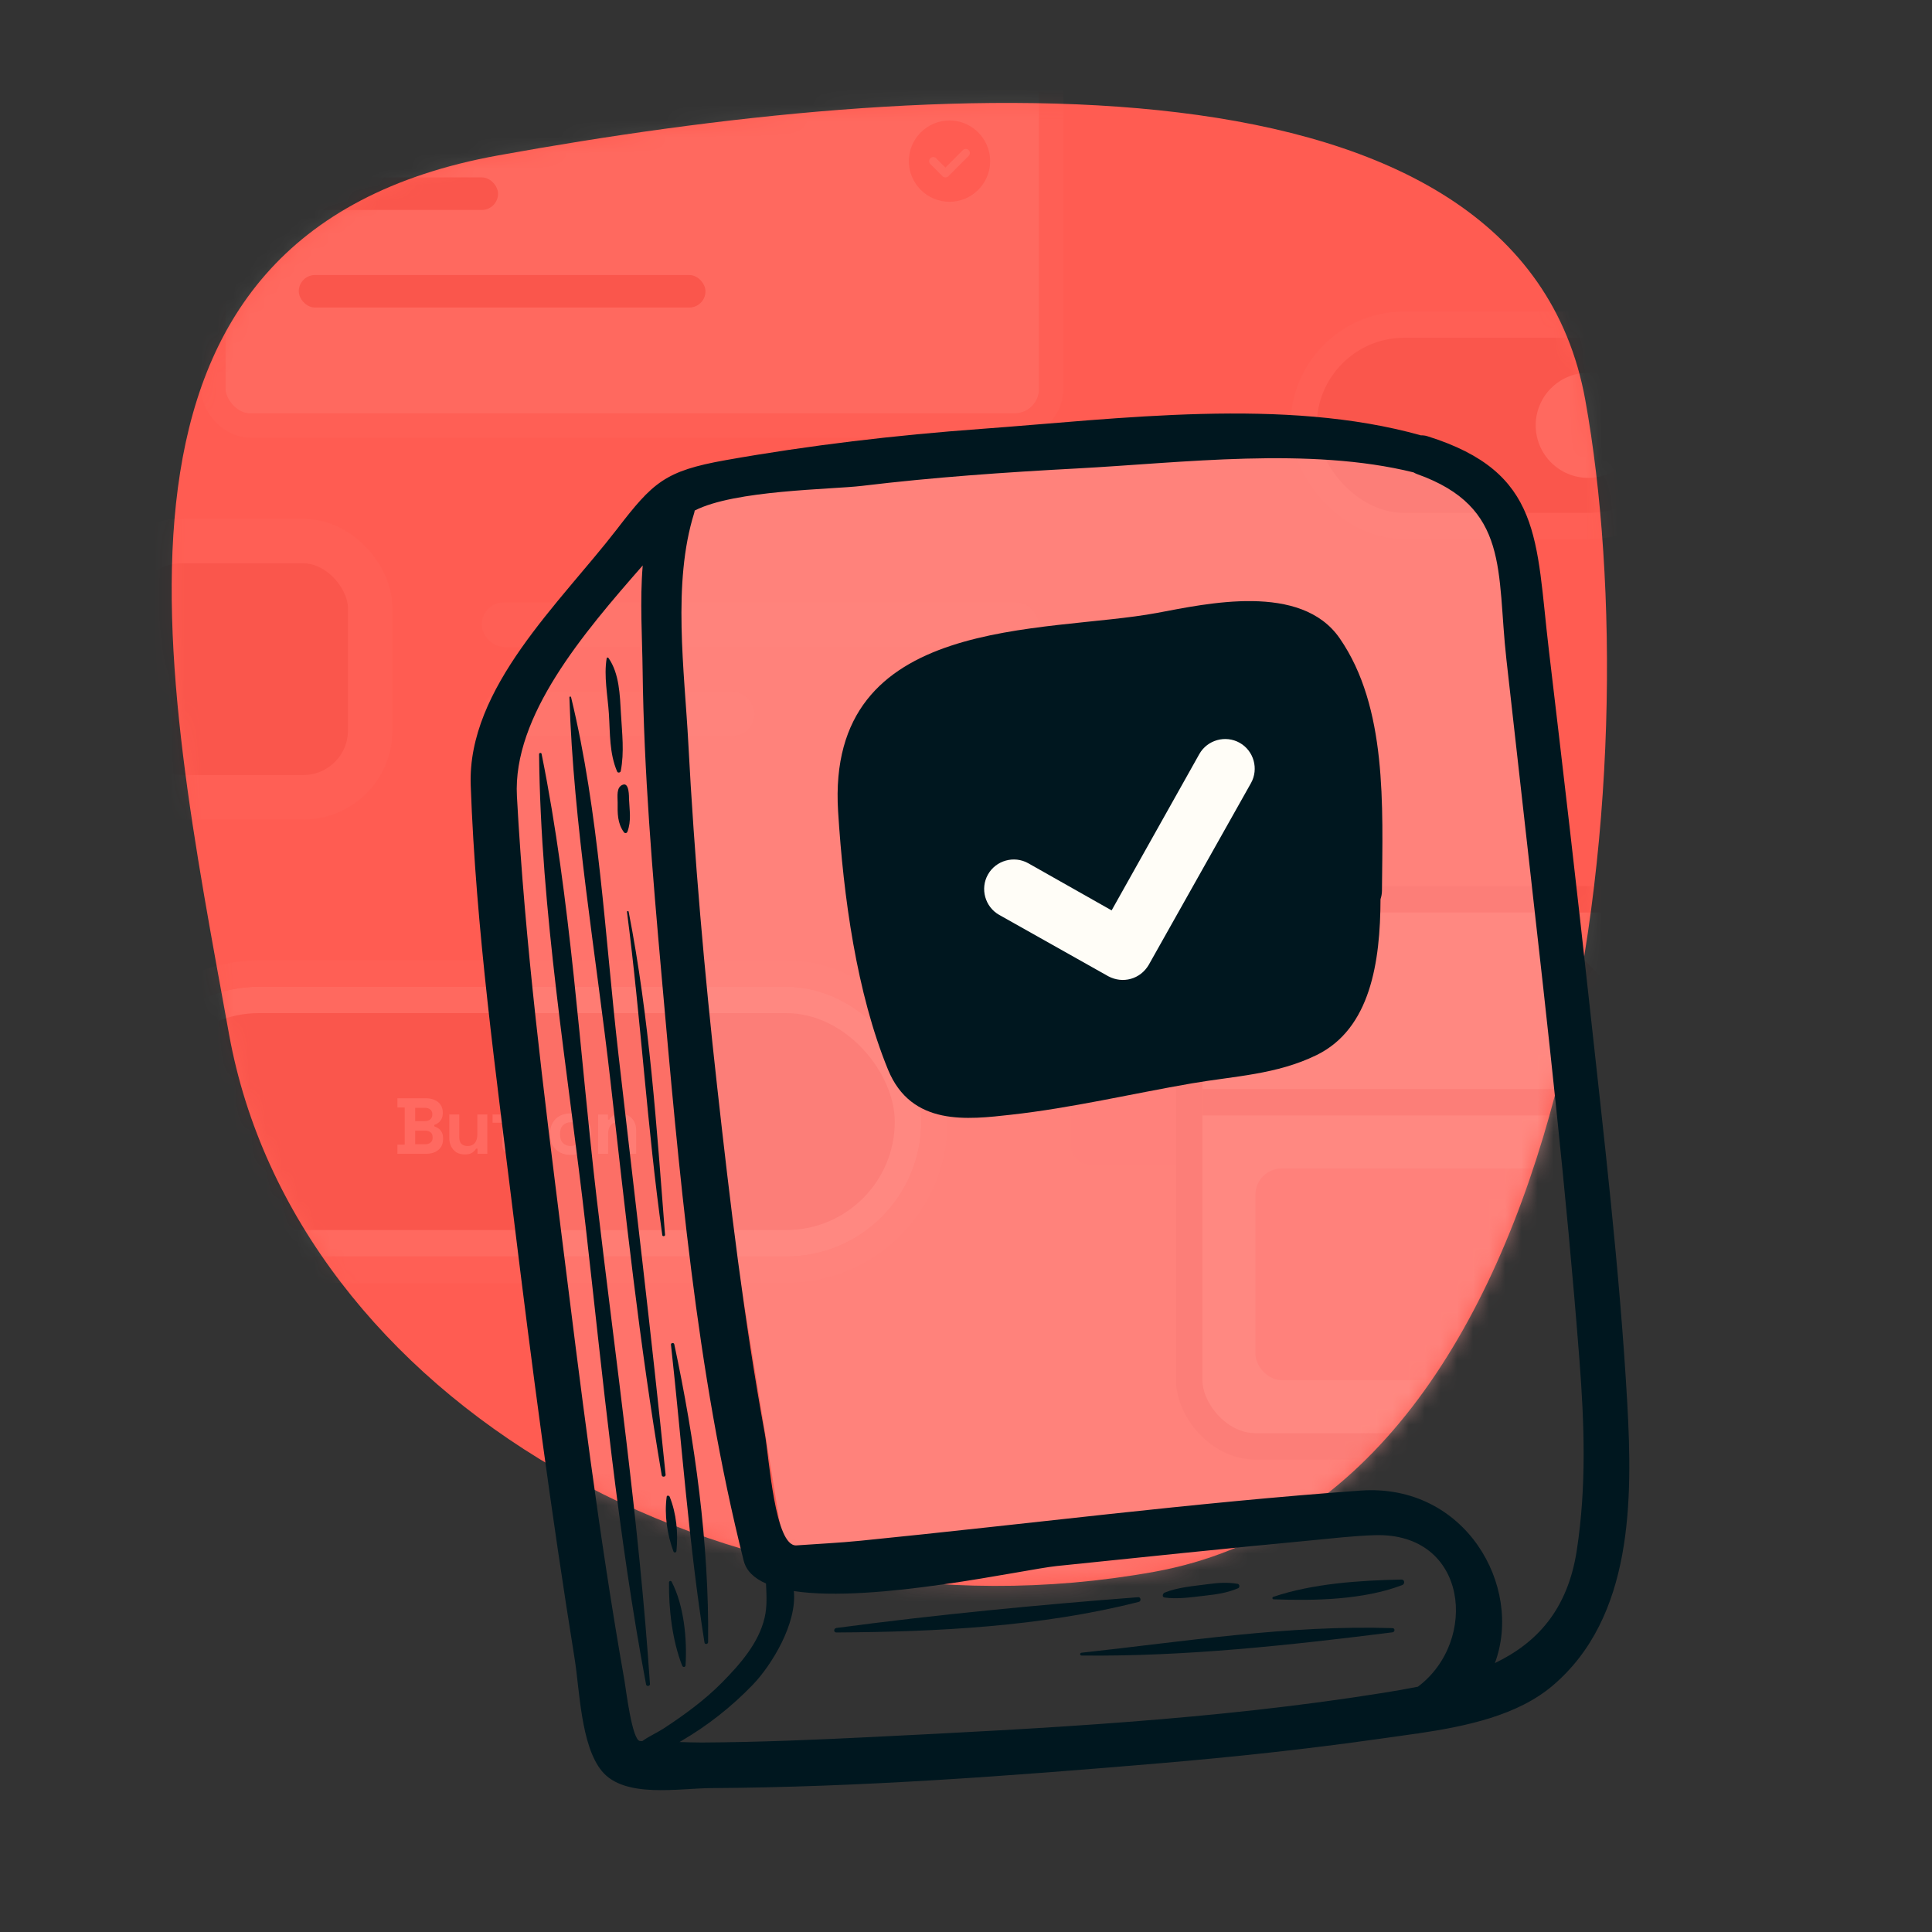 <svg width="120" height="120" viewBox="0 0 120 120" fill="none" xmlns="http://www.w3.org/2000/svg">
<rect x="0" y="0" width="120" height="120" fill="#333333" stroke="none"/>
<path d="M30.952 9.65C57.653 4.821 94.389 2.308 98.466 24.848C102.542 47.389 98.394 92.798 71.693 97.627C44.991 102.456 18.305 86.785 14.228 64.245C10.152 41.704 4.25 14.479 30.952 9.65Z" fill="#FF5C52"/>
<mask id="mask0_1202_202944" style="mask-type:alpha" maskUnits="userSpaceOnUse" x="10" y="6" width="90" height="93">
<path d="M30.952 9.65C57.653 4.821 94.389 2.308 98.466 24.848C102.542 47.389 98.394 92.798 71.693 97.627C44.991 102.456 18.305 86.785 14.228 64.245C10.152 41.704 4.25 14.479 30.952 9.65Z" fill="#FF5C52"/>
</mask>
<g mask="url(#mask0_1202_202944)">
<g opacity="0.08">
<rect x="80.971" y="20.162" width="23.934" height="12.511" rx="6.255" fill="#C20B00"/>
<circle cx="98.649" cy="26.418" r="3.264" fill="#FFFDF7"/>
<rect x="80.971" y="20.162" width="23.934" height="12.511" rx="6.255" stroke="#FF7C75" stroke-width="1.632"/>
</g>
<g opacity="0.08">
<rect x="13.253" y="3.693" width="52.037" height="22.735" rx="2.273" fill="#FFFDF7"/>
<rect x="18.558" y="11.019" width="12.378" height="2.021" rx="1.01" fill="#C20B00"/>
<rect x="18.558" y="17.081" width="25.261" height="2.021" rx="1.01" fill="#C20B00"/>
<path d="M58.974 7.482C57.583 7.482 56.449 8.617 56.449 10.008C56.449 11.4 57.583 12.534 58.974 12.534C60.366 12.534 61.501 11.4 61.501 10.008C61.501 8.617 60.366 7.482 58.974 7.482ZM60.164 9.683L58.901 10.946C58.851 10.994 58.788 11.019 58.722 11.019C58.656 11.019 58.593 10.994 58.543 10.946L57.785 10.188C57.686 10.089 57.686 9.928 57.785 9.829C57.883 9.731 58.045 9.731 58.144 9.829L58.722 10.41L59.806 9.324C59.904 9.225 60.066 9.225 60.164 9.324C60.263 9.422 60.263 9.584 60.164 9.683Z" fill="#FF5C52"/>
<rect x="13.253" y="3.693" width="52.037" height="22.735" rx="2.273" stroke="#FF7C75" stroke-width="1.516"/>
</g>
<g opacity="0.08">
<rect x="66.486" y="63.663" width="19.899" height="8.706" rx="1.244" fill="#FF5C52"/>
<rect x="73.863" y="55.858" width="34.528" height="33.98" rx="4.11" fill="#FFFDF7"/>
<path d="M102.605 64.871C102.89 64.586 102.89 64.119 102.605 63.834L100.932 62.162L102.605 60.489C102.89 60.205 102.89 59.737 102.605 59.452C102.32 59.168 101.853 59.168 101.568 59.452L99.895 61.125L98.223 59.452C97.938 59.168 97.471 59.168 97.186 59.452C96.901 59.737 96.901 60.205 97.186 60.489L98.858 62.162L97.186 63.834C96.901 64.119 96.901 64.586 97.186 64.871C97.332 65.01 97.515 65.083 97.704 65.083C97.894 65.083 98.077 65.01 98.223 64.871L99.895 63.199L101.568 64.871C101.714 65.01 101.896 65.083 102.086 65.083C102.276 65.083 102.459 65.01 102.605 64.871Z" fill="#C20B00"/>
<rect x="74.685" y="67.641" width="32.883" height="1.644" fill="#C20B00"/>
<rect x="77.973" y="72.573" width="26.307" height="13.153" rx="1.644" fill="#FF5C52"/>
<rect x="73.863" y="55.858" width="34.528" height="33.98" rx="4.11" stroke="#C20B00" stroke-width="1.644"/>
</g>
<g opacity="0.08">
<rect x="7.08" y="33.606" width="15.915" height="15.915" rx="4.152" fill="#C20B00" stroke="#FF7C75" stroke-width="2.768"/>
<rect x="29.915" y="37.412" width="34.597" height="2.768" rx="1.384" fill="#FF7C75"/>
<rect x="29.915" y="42.947" width="16.953" height="2.768" rx="1.384" fill="#FF7C75"/>
</g>
<g opacity="0.08">
<rect x="7.697" y="61.287" width="49.522" height="16.755" rx="8.378" fill="#FFFDF7"/>
<rect x="9.338" y="62.928" width="46.238" height="13.472" rx="6.736" fill="#C20B00"/>
<path d="M24.684 71.664V71.093H25.137V68.788H24.684V68.217H26.457C26.667 68.217 26.849 68.253 27.003 68.325C27.161 68.394 27.282 68.494 27.368 68.626C27.456 68.754 27.501 68.908 27.501 69.089V69.138C27.501 69.296 27.471 69.425 27.412 69.527C27.353 69.625 27.282 69.703 27.2 69.758C27.122 69.811 27.046 69.849 26.974 69.872V69.96C27.046 69.98 27.125 70.018 27.21 70.074C27.296 70.126 27.368 70.203 27.427 70.305C27.489 70.407 27.52 70.54 27.52 70.704V70.753C27.52 70.944 27.476 71.108 27.387 71.246C27.299 71.38 27.176 71.484 27.018 71.556C26.864 71.628 26.683 71.664 26.476 71.664H24.684ZM25.787 71.073H26.398C26.539 71.073 26.652 71.039 26.738 70.97C26.826 70.901 26.87 70.802 26.87 70.674V70.625C26.87 70.497 26.828 70.399 26.742 70.33C26.657 70.261 26.542 70.226 26.398 70.226H25.787V71.073ZM25.787 69.635H26.388C26.522 69.635 26.632 69.601 26.718 69.532C26.806 69.463 26.851 69.368 26.851 69.246V69.197C26.851 69.072 26.808 68.977 26.723 68.911C26.637 68.842 26.526 68.808 26.388 68.808H25.787V69.635ZM28.855 71.704C28.665 71.704 28.497 71.661 28.353 71.576C28.212 71.487 28.102 71.365 28.023 71.211C27.944 71.057 27.905 70.88 27.905 70.679V69.222H28.526V70.63C28.526 70.814 28.57 70.952 28.658 71.044C28.75 71.136 28.88 71.182 29.047 71.182C29.238 71.182 29.386 71.119 29.491 70.995C29.596 70.867 29.648 70.689 29.648 70.463V69.222H30.269V71.664H29.658V71.344H29.57C29.53 71.426 29.456 71.507 29.348 71.585C29.24 71.664 29.075 71.704 28.855 71.704ZM31.747 71.664C31.586 71.664 31.455 71.615 31.353 71.517C31.255 71.415 31.206 71.28 31.206 71.113V69.734H30.595V69.222H31.206V68.463H31.826V69.222H32.496V69.734H31.826V71.004C31.826 71.103 31.872 71.152 31.964 71.152H32.437V71.664H31.747ZM33.206 71.664C33.045 71.664 32.914 71.615 32.812 71.517C32.713 71.415 32.664 71.28 32.664 71.113V69.734H32.053V69.222H32.664V68.463H33.285V69.222H33.955V69.734H33.285V71.004C33.285 71.103 33.331 71.152 33.423 71.152H33.895V71.664H33.206ZM35.444 71.733C35.201 71.733 34.983 71.684 34.789 71.585C34.595 71.487 34.443 71.344 34.331 71.157C34.219 70.97 34.164 70.745 34.164 70.482V70.404C34.164 70.141 34.219 69.916 34.331 69.729C34.443 69.542 34.595 69.399 34.789 69.3C34.983 69.202 35.201 69.153 35.444 69.153C35.687 69.153 35.905 69.202 36.099 69.3C36.293 69.399 36.446 69.542 36.557 69.729C36.669 69.916 36.724 70.141 36.724 70.404V70.482C36.724 70.745 36.669 70.97 36.557 71.157C36.446 71.344 36.293 71.487 36.099 71.585C35.905 71.684 35.687 71.733 35.444 71.733ZM35.444 71.182C35.635 71.182 35.792 71.121 35.917 70.999C36.042 70.875 36.104 70.697 36.104 70.468V70.418C36.104 70.189 36.042 70.013 35.917 69.891C35.795 69.767 35.638 69.704 35.444 69.704C35.254 69.704 35.096 69.767 34.971 69.891C34.846 70.013 34.784 70.189 34.784 70.418V70.468C34.784 70.697 34.846 70.875 34.971 70.999C35.096 71.121 35.254 71.182 35.444 71.182ZM37.15 71.664V69.222H37.76V69.542H37.849C37.888 69.456 37.962 69.376 38.071 69.3C38.179 69.222 38.343 69.182 38.563 69.182C38.753 69.182 38.919 69.227 39.06 69.315C39.205 69.4 39.316 69.52 39.395 69.675C39.474 69.826 39.514 70.003 39.514 70.207V71.664H38.893V70.256C38.893 70.072 38.847 69.934 38.755 69.842C38.666 69.75 38.538 69.704 38.371 69.704C38.181 69.704 38.033 69.768 37.928 69.896C37.823 70.021 37.77 70.197 37.77 70.423V71.664H37.15Z" fill="white"/>
<rect x="6.876" y="60.466" width="51.163" height="18.397" rx="9.198" stroke="#FF7C75" stroke-width="1.642"/>
</g>
<path opacity="0.3" d="M30.039 44.753L41.096 32.253L42.539 69.753L47.346 97.637L61.289 96.676L85.327 93.31L89.654 96.195L91.097 100.522L90.616 106.291L60.327 110.137H38.212L35.327 96.676L30.039 55.33V44.753Z" fill="#FFA9A4"/>
<path opacity="0.5" d="M93.133 31.831L89.509 28.828L86.082 28.162L61.682 28.496L42.153 30.774L42.331 57.096L48.778 96.695L86.142 93.934L90.629 95.847L91.406 100.553L89.909 104.686L97.461 102.206L99.75 93.108L98.789 76.394L94.367 40.442L93.133 31.831Z" fill="#FFA9A4"/>
</g>
<path d="M92.851 103.297C94.626 98.516 91.001 92.116 84.502 92.583C74.136 93.329 63.799 94.665 53.458 95.697C52.127 95.831 50.803 95.891 49.469 95.987C48.122 96.083 47.776 90.533 47.505 89.052C46.202 81.92 45.346 74.699 44.544 67.497C43.752 60.395 43.128 53.27 42.751 46.136C42.516 41.69 41.753 36.218 43.113 31.878C43.131 31.82 43.139 31.767 43.149 31.711C45.629 30.433 51.633 30.407 53.545 30.178C57.976 29.643 62.434 29.334 66.889 29.097C73.45 28.747 81.314 27.737 87.798 29.341C87.866 29.381 87.941 29.419 88.022 29.448C93.789 31.506 92.953 35.481 93.563 40.934C94.028 45.097 94.497 49.26 94.966 53.422C96.13 63.747 97.298 74.082 98.1 84.441C98.408 88.426 98.546 92.32 97.937 96.295C97.367 100.012 95.433 102.056 92.851 103.297ZM54.199 107.886C50.665 108.062 47.125 108.212 43.586 108.231C43.127 108.232 42.667 108.214 42.208 108.2C42.242 108.18 42.281 108.154 42.314 108.136C43.953 107.184 45.444 106.005 46.758 104.642C47.918 103.438 49.516 100.841 49.306 98.824C54.295 99.583 63.614 97.477 65.632 97.269C70.899 96.724 76.165 96.177 81.435 95.676C82.744 95.551 84.062 95.395 85.377 95.353C91.205 95.163 91.843 101.944 88.067 104.765C87.361 104.906 86.642 105.029 85.918 105.145C75.463 106.822 64.762 107.36 54.199 107.886ZM34.907 76.914C33.767 67.797 32.605 58.637 32.107 49.459C31.837 44.472 36.242 39.319 39.921 35.121C39.736 37.317 39.89 39.618 39.914 41.626C39.991 47.942 40.529 54.263 41.088 60.551C42.162 72.614 43.224 85.152 46.19 96.932C46.351 97.575 46.849 98.033 47.578 98.355C47.608 99.06 47.661 99.76 47.49 100.486C47.121 102.06 45.964 103.369 44.865 104.486C43.776 105.594 42.503 106.519 41.207 107.367C40.823 107.617 40.31 107.843 39.893 108.142C39.847 108.14 39.801 108.136 39.755 108.136C39.261 108.136 38.872 104.865 38.788 104.388C37.178 95.286 36.054 86.083 34.907 76.914ZM101.07 87.106C100.602 78.855 99.621 70.62 98.728 62.407C97.93 55.047 97.07 47.694 96.199 40.343C95.388 33.505 95.81 29.336 88.67 27.098C88.52 27.049 88.382 27.036 88.252 27.04C79.775 24.655 69.504 26.015 60.926 26.641C55.613 27.029 50.31 27.65 45.065 28.582C41.29 29.254 40.559 29.96 38.314 32.875C34.806 37.427 29.021 42.718 29.237 48.771C29.557 57.739 30.817 66.725 31.905 75.625C33.023 84.768 34.223 93.91 35.688 103.003C36.006 104.979 36.073 108.412 37.382 110.005C38.787 111.714 42.149 111.075 44.172 111.062C53.468 111.008 62.799 110.302 72.056 109.518C76.599 109.132 81.134 108.647 85.648 108.006C86.383 107.901 87.166 107.798 87.96 107.68C88.015 107.669 88.066 107.68 88.122 107.66C88.127 107.658 88.131 107.657 88.134 107.657C91.086 107.217 94.254 106.552 96.436 104.7C101.435 100.456 101.412 93.164 101.07 87.106Z" fill="#00171F"/>
<path d="M40.37 104.599C39.696 94.539 38.243 84.51 37.069 74.501C35.993 65.324 35.468 55.883 33.638 46.821C33.62 46.734 33.483 46.756 33.484 46.843C33.577 56.608 35.279 66.521 36.381 76.213C37.458 85.69 38.362 95.254 40.13 104.631C40.156 104.765 40.379 104.734 40.37 104.599Z" fill="#00171F"/>
<path d="M67.174 102.828C73.617 102.9 80.104 102.187 86.488 101.387C86.651 101.365 86.662 101.131 86.488 101.126C80.041 100.92 73.57 101.959 67.174 102.654C67.065 102.665 67.06 102.828 67.174 102.828Z" fill="#00171F"/>
<path d="M51.947 101.396C58.152 101.361 64.699 101.034 70.734 99.495C70.893 99.455 70.864 99.192 70.695 99.205C64.45 99.683 58.155 100.288 51.947 101.117C51.775 101.139 51.762 101.396 51.947 101.396Z" fill="#00171F"/>
<path d="M72.333 99.225C73.146 99.337 73.964 99.21 74.775 99.118C75.531 99.033 76.205 98.948 76.907 98.645C77.021 98.595 76.993 98.394 76.87 98.374C76.233 98.27 75.663 98.308 75.025 98.395C74.127 98.517 73.179 98.58 72.333 98.922C72.21 98.973 72.16 99.201 72.333 99.225Z" fill="#00171F"/>
<path d="M41.102 91.631C41.125 91.767 41.355 91.736 41.342 91.599C40.46 82.888 39.41 74.197 38.413 65.496C37.575 58.176 37.214 50.479 35.469 43.3C35.455 43.244 35.365 43.256 35.367 43.314C35.616 51.234 37.019 59.262 37.915 67.131C38.846 75.319 39.717 83.507 41.102 91.631Z" fill="#00171F"/>
<path d="M42.015 96.333C42.128 95.223 42.015 94.008 41.594 92.965C41.563 92.891 41.423 92.86 41.409 92.965C41.257 94.091 41.439 95.299 41.827 96.36C41.865 96.463 42.004 96.441 42.015 96.333Z" fill="#00171F"/>
<path d="M43.982 101.998C44.053 95.916 43.154 89.445 41.88 83.492C41.856 83.378 41.662 83.403 41.675 83.521C42.352 89.67 42.789 95.924 43.759 102.029C43.78 102.158 43.98 102.122 43.982 101.998Z" fill="#00171F"/>
<path d="M87.048 98.109C84.475 98.16 81.536 98.352 79.088 99.183C79.005 99.212 79.017 99.333 79.108 99.337C81.663 99.431 84.679 99.373 87.095 98.452C87.269 98.385 87.256 98.106 87.048 98.109Z" fill="#00171F"/>
<path d="M41.553 98.283C41.531 99.943 41.76 101.917 42.375 103.465C42.418 103.574 42.573 103.559 42.58 103.438C42.682 101.79 42.483 99.719 41.715 98.24C41.675 98.16 41.554 98.201 41.553 98.283Z" fill="#00171F"/>
<path d="M38.943 56.638C39.81 63.316 40.196 70.046 41.137 76.718C41.15 76.816 41.315 76.792 41.307 76.695C40.787 70.008 40.337 63.218 39.046 56.626C39.034 56.568 38.935 56.58 38.943 56.638Z" fill="#00171F"/>
<path d="M38.332 47.925C38.373 48.021 38.536 47.994 38.555 47.896C38.786 46.719 38.635 45.519 38.568 44.329C38.504 43.183 38.47 41.832 37.794 40.869C37.766 40.831 37.691 40.826 37.682 40.884C37.497 42.001 37.746 43.203 37.819 44.329C37.899 45.557 37.843 46.779 38.332 47.925Z" fill="#00171F"/>
<path d="M38.363 49.844C38.355 50.512 38.344 51.126 38.749 51.687C38.812 51.776 38.933 51.759 38.971 51.658C39.22 50.995 39.101 50.338 39.071 49.648C39.064 49.492 39.092 48.592 38.687 48.739C38.26 48.893 38.367 49.476 38.363 49.844Z" fill="#00171F"/>
<path d="M62.802 69.237C60.117 69.535 56.609 69.982 55.155 66.433C53.202 61.664 52.387 55.698 52.056 50.402C51.289 38.09 64.89 39.376 71.884 38.066C74.951 37.493 80.804 36.169 83.208 39.642C86.174 43.928 85.879 50.057 85.836 55.316C85.834 55.519 85.799 55.692 85.746 55.848C85.734 59.741 85.127 63.895 81.77 65.535C79.281 66.751 76.66 66.835 74.016 67.291C70.291 67.936 66.553 68.82 62.802 69.237Z" fill="#00171F"/>
<path d="M71.346 59.936L77.699 48.642C78.194 47.761 77.878 46.632 76.997 46.136C76.116 45.641 74.987 45.957 74.491 46.838L69.045 56.546L63.868 53.618C62.987 53.123 61.858 53.439 61.362 54.32C60.866 55.201 61.183 56.33 62.063 56.826L68.84 60.638C69.287 60.874 69.777 60.927 70.236 60.798C70.695 60.67 71.087 60.37 71.346 59.936Z" fill="#FFFDF7"/>
</svg>

